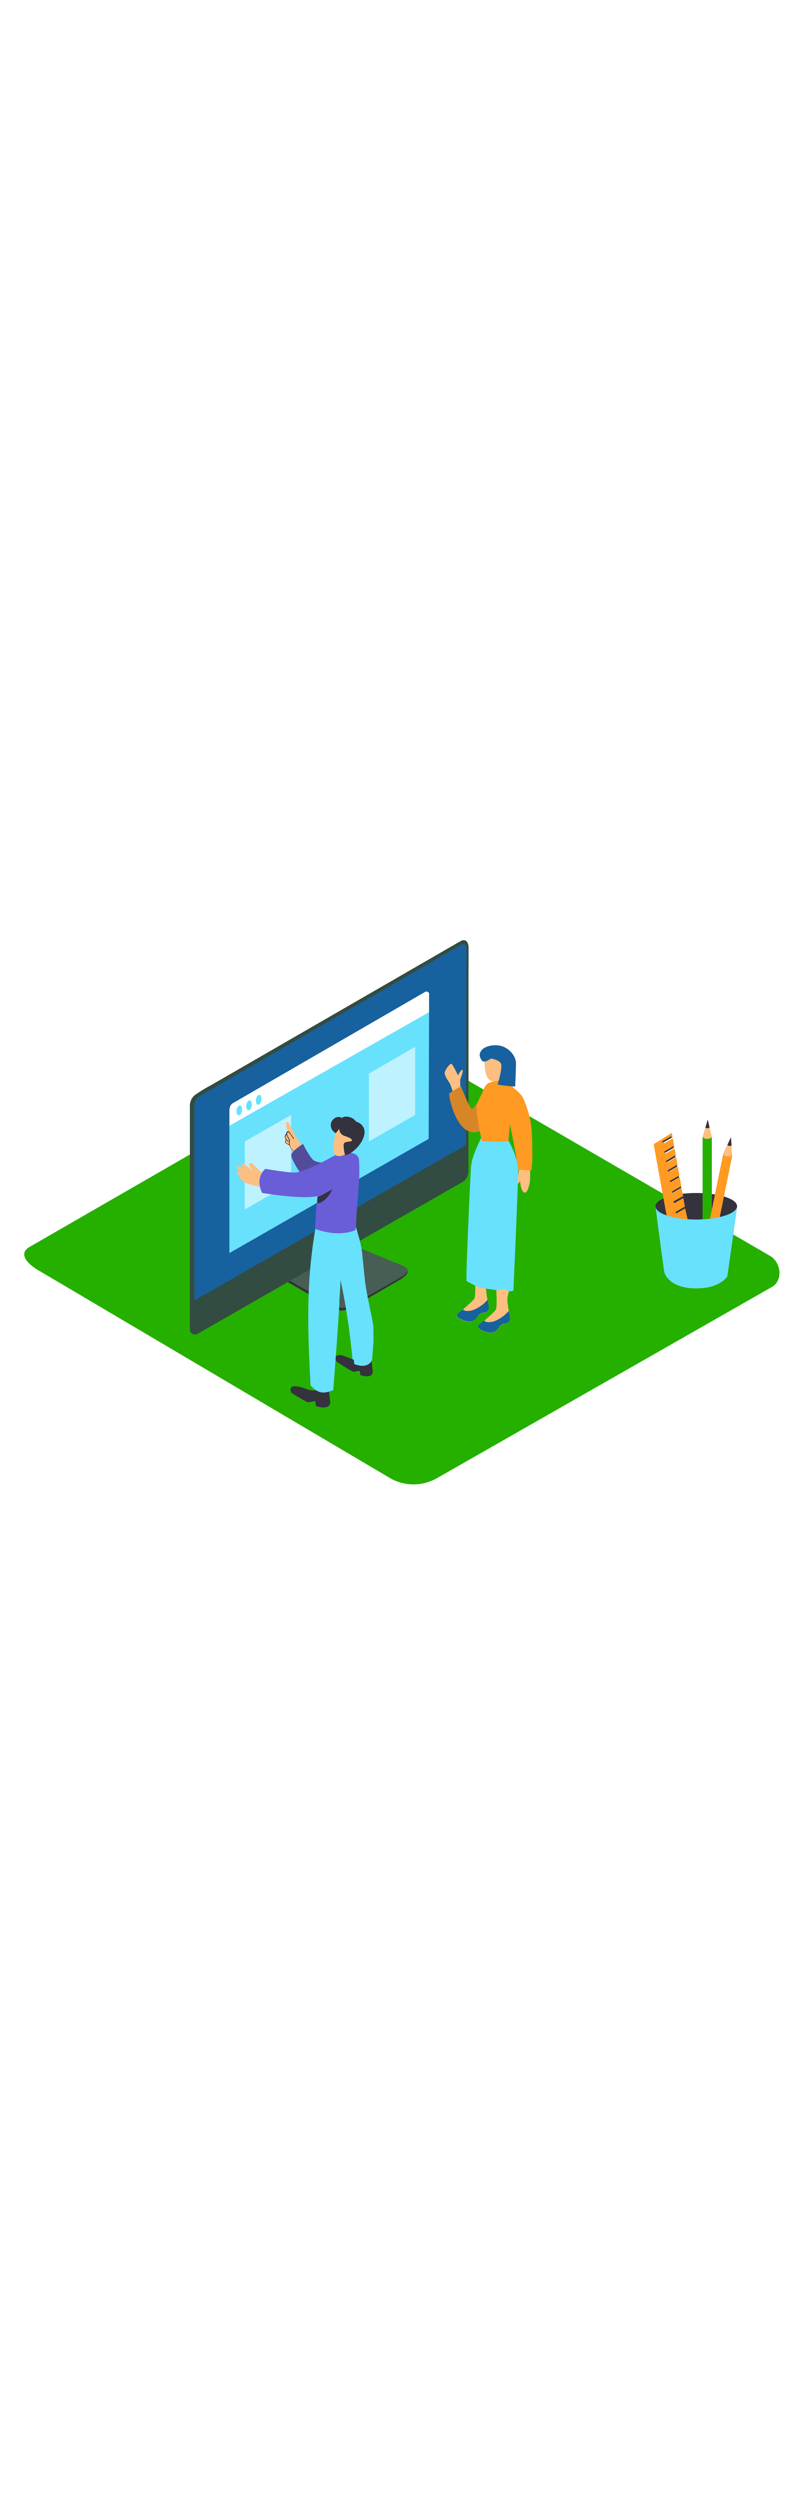 <svg version="1.1" id="Layer_1" xmlns="http://www.w3.org/2000/svg" xmlns:xlink="http://www.w3.org/1999/xlink" x="0px" y="0px" viewBox="0 0 500 500" style="width: 162px;" xml:space="preserve" data-imageid="computer-78" imageName="Computer" class="illustrations_image">
<style type="text/css">
	.st0_computer-78{fill:#25B000;}
	.st1_computer-78{opacity:0.32;fill:url(#SVGID_1_);enable-background:new    ;}
	.st2_computer-78{opacity:0.32;fill:url(#SVGID_00000039117651120298431260000015869058157517261962_);enable-background:new    ;}
	.st3_computer-78{opacity:0.32;fill:url(#SVGID_00000056404263382374263150000006867517765288071594_);enable-background:new    ;}
	.st4_computer-78{fill:#34323D;}
	.st5_computer-78{fill:#FF9A22;}
	.st6_computer-78{fill:#FCBF81;}
	.st7_computer-78{fill:#68E1FD;}
	.st8_computer-78{fill:#334C42;}
	.st9_computer-78{opacity:0.1;fill:#FFFFFF;enable-background:new    ;}
	.st10_computer-78{fill:#17619E;}
	.st11_computer-78{fill:#FFFFFF;}
	.st12_computer-78{opacity:0.57;fill:#FFFFFF;enable-background:new    ;}
	.st13_computer-78{opacity:0.2;fill:#34323D;enable-background:new    ;}
	.st14_computer-78{fill:none;}
	.st15_computer-78{fill:#695DD8;}
	.st16_computer-78{opacity:0.4;fill:#34323D;enable-background:new    ;}
</style>
<g id="background_computer-78">
	<path class="st0_computer-78" d="M241.1,391L24,262.7c-6.9-3.9-12.8-10.2-6.1-14.4l217.9-125.6c3.3-2,8.2-3.4,11.6-1.4l227.9,132.3&#xA;&#9;&#9;c6.9,4,8.2,15.2,1.2,19.2l-206.7,118C260.9,395.9,250,396,241.1,391z"/>
	
		<linearGradient id="SVGID_1_-computer-78" gradientUnits="userSpaceOnUse" x1="267.483" y1="-2097.606" x2="294.902" y2="-2115.426" gradientTransform="matrix(1 0 0 1 0 2407.26)">
		<stop offset="0" style="stop-color:#25B000"/>
		<stop offset="1" style="stop-color:#0E4500"/>
	</linearGradient>
	<path class="st1_computer-78" d="M300.4,285.5l-3.5-3.6l-46.5,23.6c9.2,5,14.7,10,24.2,14.4l30.4-19.2l9.3-6.6L300.4,285.5z"/>
	
		<linearGradient id="SVGID_00000013911185711725913250000003668802255121198739_-computer-78" gradientUnits="userSpaceOnUse" x1="395.506" y1="-2119.474" x2="420.396" y2="-2145.524" gradientTransform="matrix(1 0 0 1 0 2407.26)">
		<stop offset="0" style="stop-color:#25B000"/>
		<stop offset="1" style="stop-color:#0E4500"/>
	</linearGradient>
	<path style="opacity:0.32;fill:url(#SVGID_00000013911185711725913250000003668802255121198739_);enable-background:new    ;" d="&#xA;&#9;&#9;M409.1,292.8c4.5-2.8,9-5.6,13.4-8.5c7.6-4.9,16-9.6,23-15.5l-35.4-9.5l-37.7,19.3c7.3,3.9,17.3,9.1,31.8,17.1&#xA;&#9;&#9;C405.9,294.7,407.5,293.8,409.1,292.8z"/>
	
		<linearGradient id="SVGID_00000133515992726532488020000011701749333424858529_-computer-78" gradientUnits="userSpaceOnUse" x1="188.833" y1="-2068.606" x2="212.843" y2="-2083.356" gradientTransform="matrix(1 0 0 1 0 2407.26)">
		<stop offset="0" style="stop-color:#25B000"/>
		<stop offset="1" style="stop-color:#0E4500"/>
	</linearGradient>
	<path style="opacity:0.32;fill:url(#SVGID_00000133515992726532488020000011701749333424858529_);enable-background:new    ;" d="&#xA;&#9;&#9;M215.5,318.5l-3.5-3.6l-46.5,23.6c9.1,5,14.7,10,24.2,14.4l30.4-19.1l9.3-6.6L215.5,318.5z"/>
</g>
<g id="stationary_computer-78">
	<path class="st4_computer-78" d="M429.8,214.8c-13.9,0-25.2,3.7-25.2,8.2H455C455,218.4,443.7,214.8,429.8,214.8z"/>
	<path class="st4_computer-78" d="M404.7,223.6l-0.1-0.6C404.6,223.2,404.6,223.4,404.7,223.6z"/>
	<path class="st4_computer-78" d="M455,223l-0.1,0.7C455,223.5,455,223.2,455,223z"/>
	<path class="st4_computer-78" d="M429.8,231.2c13.2,0,24-3.3,25.1-7.5l0.1-0.7h-50.4l0.1,0.6C405.6,227.9,416.5,231.2,429.8,231.2z"/>
	<rect x="433.7" y="180.4" class="st0_computer-78" width="5.7" height="58.5"/>
	<ellipse class="st0_computer-78" cx="436.5" cy="180.4" rx="2.8" ry="1.2"/>
	
		<rect x="414.1" y="216.9" transform="matrix(0.2 -0.98 0.98 0.2 139.416 610.127)" class="st5_computer-78" width="58.5" height="5.7"/>
	<ellipse transform="matrix(0.2 -0.98 0.98 0.2 172.161 592.942)" class="st5_computer-78" cx="449.2" cy="191" rx="1.2" ry="2.8"/>
	<path class="st5_computer-78" d="M422.9,224.3l-5.2,3c-0.2,0.1-0.5,0-0.6-0.2c-0.1-0.2-0.1-0.5,0.2-0.6c0,0,0,0,0,0l0,0l5.3-3&#xA;&#9;&#9;c0.1,0,0.1,0,0.2,0l-1-5.6l-5.2,3c-0.2,0.1-0.5,0.1-0.6-0.2c-0.1-0.2-0.1-0.5,0.2-0.6l5.3-3c0.1,0,0.1-0.1,0.2-0.1l-1-5.2l-5.1,2.9&#xA;&#9;&#9;c-0.2,0.1-0.5,0.1-0.6-0.2c-0.1-0.2-0.1-0.5,0.2-0.6l0,0l5.3-3h0.1l-1.1-5.9l-5.1,2.9c-0.2,0.1-0.5,0.1-0.6-0.2&#xA;&#9;&#9;c-0.1-0.2-0.1-0.5,0.2-0.6l5.3-3h0.1l-1-5.6l-5.2,3c-0.2,0.1-0.5,0.1-0.6-0.2c-0.1-0.2-0.1-0.5,0.2-0.6l5.3-3h0.2l-0.9-4.9l-5.2,3&#xA;&#9;&#9;c-0.2,0.1-0.5,0.1-0.6-0.1c0,0,0,0,0,0c-0.1-0.2-0.1-0.5,0.2-0.6c0,0,0,0,0,0l0,0l5.3-3c0.1,0,0.1,0,0.2,0l-0.9-4.8l-5.2,3&#xA;&#9;&#9;c-0.2,0.1-0.5,0.1-0.6-0.2c0,0,0,0,0,0c-0.1-0.2,0-0.5,0.2-0.6l5.3-3h0.2l-1-5.4l-5.1,2.9c-0.2,0.1-0.5,0.1-0.6-0.2&#xA;&#9;&#9;c-0.1-0.2-0.1-0.5,0.2-0.6l5.3-3h0.1l-0.5-2.5l-11.2,7c0,0,8,44.5,8.1,44.6c4.7,2.4,13.1,2.7,13.1,2.7L422.9,224.3z"/>
	<path class="st4_computer-78" d="M409.1,182.8c-0.2,0.1-0.3,0.4-0.2,0.6c0,0,0,0,0,0c0.1,0.2,0.4,0.3,0.6,0.2l5.1-2.9l-0.2-0.9h-0.1&#xA;&#9;&#9;L409.1,182.8z"/>
	<path class="st4_computer-78" d="M410.3,189.1c-0.2,0.1-0.3,0.4-0.2,0.6c0.1,0.2,0.4,0.3,0.6,0.2l5.2-3l-0.2-0.9h-0.1L410.3,189.1z"/>
	<path class="st4_computer-78" d="M411.3,194.9c-0.2,0.1-0.3,0.4-0.2,0.6c0,0,0,0,0,0c0.1,0.2,0.4,0.3,0.6,0.2l0,0l5.2-3l-0.2-0.9&#xA;&#9;&#9;c-0.1,0-0.1,0-0.2,0L411.3,194.9z"/>
	<path class="st4_computer-78" d="M412.4,200.7c-0.2,0.1-0.3,0.4-0.2,0.6c0.1,0.2,0.4,0.3,0.6,0.2l5.2-3l-0.2-0.9h-0.2L412.4,200.7z"/>
	<path class="st4_computer-78" d="M413.7,207.2c-0.2,0.1-0.3,0.4-0.2,0.6c0.1,0.2,0.4,0.3,0.6,0.2l5.1-2.9l-0.2-0.9H419L413.7,207.2z"/>
	<path class="st4_computer-78" d="M415,213.8c-0.2,0.1-0.3,0.4-0.2,0.6c0.1,0.2,0.4,0.3,0.6,0.2l0,0l5.1-2.9l-0.2-0.9h-0.1L415,213.8z"/>
	<path class="st4_computer-78" d="M421.3,216.9l-5.3,3c-0.2,0.1-0.3,0.4-0.2,0.6c0.1,0.2,0.4,0.3,0.6,0.2l5.2-3l-0.2-0.9&#xA;&#9;&#9;C421.5,216.8,421.4,216.8,421.3,216.9z"/>
	<path class="st4_computer-78" d="M417.3,226.4c-0.2,0.1-0.3,0.4-0.2,0.6c0,0,0,0,0,0c0.1,0.2,0.4,0.3,0.6,0.2l5.2-3l-0.1-0.9&#xA;&#9;&#9;c-0.1,0-0.1,0-0.2,0L417.3,226.4z"/>
	<path class="st6_computer-78" d="M446.4,190.5c0,0,0.3,1.5,2.5,1.7s3-0.6,3-0.6l-0.7-11.2L446.4,190.5z"/>
	<path class="st4_computer-78" d="M451.2,180.4l-2.2,4.7c0.7,0.7,1.7,0.9,2.6,0.4L451.2,180.4z"/>
	<path class="st6_computer-78" d="M433.7,180.1c0,0,0.5,1.4,2.8,1.3s2.9-1.1,2.9-1.1l-2.5-10.9L433.7,180.1z"/>
	<path class="st4_computer-78" d="M436.9,169.5l-1.5,4.9c0.7,0.6,1.9,0.6,2.6,0L436.9,169.5z"/>
	<path class="st7_computer-78 targetColor" d="M429.8,231.2c-13.3,0-24.2-3.3-25.1-7.6c0.6,5.1,5.2,40.1,5.4,40.2c0,0,2.3,9.9,19.8,9.9&#xA;&#9;&#9;c14.8,0,19.1-7.5,19.1-7.5l6-42.6C453.7,227.9,442.9,231.2,429.8,231.2z" style="fill: rgb(104, 225, 253);"/>
</g>
<g id="monitor_computer-78">
	<path class="st4_computer-78" d="M214.7,247.7l36.1,13.5c0,0,1.5,1,0.5,3.3c-0.6,1.3-3.5,3.3-3.5,3.3l-31.1,18.1c-1.7,0.8-3.5,1.3-5.4,1.5&#xA;&#9;&#9;c-2.5,0.1-6.6-1.9-6.6-1.9l-29-16.8L214.7,247.7z"/>
	<path class="st8_computer-78" d="M215.2,246l34.4,14.1c0,0,2.4,1.3,1.8,3.1c-0.7,1.3-1.8,2.4-3.1,3.1l-31.2,17.9c-1.7,0.8-3.5,1.2-5.4,1.5&#xA;&#9;&#9;c-2.5,0.1-6.6-1.9-6.6-1.9l-27.5-15.6L215.2,246z"/>
	<path class="st9_computer-78" d="M215.2,246l34.4,14.1c0,0,2.4,1.3,1.8,3.1c-0.7,1.3-1.8,2.4-3.1,3.1l-31.2,17.9c-1.7,0.8-3.5,1.2-5.4,1.5&#xA;&#9;&#9;c-2.5,0.1-6.6-1.9-6.6-1.9l-27.5-15.6L215.2,246z"/>
	<path class="st8_computer-78" d="M121.7,301.9c-1.3,0.6-2.9,0.2-3.8-0.9c0,0-0.7-0.1-0.7-3.1V160.6c0.1-2.4,1.2-4.7,3-6.2&#xA;&#9;&#9;c3.4-2.4,6.9-4.5,10.5-6.4l152.6-88.1L285,59c1.2-0.6,2.6-0.2,3.4,0.9c0.4,0.8,0.7,1.6,0.8,2.5c0.1,1.4,0,15.3,0,15.3v123.5&#xA;&#9;&#9;c0,2.4-1,4.7-2.8,6.3L121.7,301.9z"/>
	<path class="st10_computer-78" d="M120,281.1V162.6c0-3.9,0.5-6.1,3.6-7.8l161-93.2c1-0.7,2.3-0.5,3,0.5c0.3,0.4,0.4,0.8,0.4,1.2l-0.4,121.9&#xA;&#9;&#9;L120,281.1z"/>
	<path class="st7_computer-78 targetColor" d="M141.6,251.9v-87c0-2.9,0.4-4.5,2.6-5.7l118.2-68.4c0.7-0.5,1.7-0.4,2.2,0.3c0,0,0,0,0,0&#xA;&#9;&#9;c0.2,0.3,0.3,0.6,0.3,0.9l-0.3,89.4L141.6,251.9z" style="fill: rgb(104, 225, 253);"/>
	<path class="st11_computer-78" d="M262.4,90.7l-118.2,68.4c-2.2,1.2-2.6,2.8-2.6,5.7v8.5l123.2-70.1V92c0-0.9-0.7-1.6-1.6-1.5c0,0,0,0,0,0&#xA;&#9;&#9;C262.9,90.5,262.6,90.5,262.4,90.7z"/>
	
		<ellipse transform="matrix(0.156 -0.988 0.988 0.156 -37.158 284.229)" class="st7_computer-78 targetColor" cx="147.7" cy="163.8" rx="3.1" ry="1.7" style="fill: rgb(104, 225, 253);"/>
	
		<ellipse transform="matrix(0.156 -0.988 0.988 0.156 -28.982 287.403)" class="st7_computer-78 targetColor" cx="153.6" cy="160.7" rx="3.1" ry="1.7" style="fill: rgb(104, 225, 253);"/>
	<ellipse transform="matrix(0.156 -0.988 0.988 0.156 -20.62 290.441)" class="st7_computer-78 targetColor" cx="159.6" cy="157.3" rx="3.1" ry="1.7" style="fill: rgb(104, 225, 253);"/>
	<polygon class="st12_computer-78" points="256.3,166.6 256.3,124.6 227.7,141.1 227.7,183 &#9;"/>
	<polygon class="st12_computer-78" points="179.7,208.6 179.7,166.6 151.1,183 151.1,225 &#9;"/>
</g>
<g id="character_2_computer-78">
	<path class="st6_computer-78" d="M321,196.9c-0.1,0.7-2.1,11.2-1.4,11.9s1.4-1.6,1.4-1.6s0.3,5.7,2.3,7.2s3.4-4.2,3.8-6.4c0.2-3,0.2-5.9,0-8.9"/>
	<path class="st6_computer-78" d="M284.1,150.4v-5.7c0,0,2.2-5.4,1.4-5.9s-2.8,3.4-2.8,3.4s-3.3-7.2-4.2-7.2s-4,4-4,5.8s2.5,5.4,3.2,6.4&#xA;&#9;&#9;c0.9,2.2,1.7,4.5,2.3,6.8"/>
	<path class="st5_computer-78" d="M301.6,146.8c0,0-8.7,16.5-10.3,16.1s-6.7-13.9-6.7-13.9c-2.5,1.3-4.9,2.7-7.2,4.3c-0.9,0.9,4.1,25,15.7,24&#xA;&#9;&#9;s14.9-11.5,14.9-11.5"/>
	<path class="st13_computer-78" d="M301.6,146.8c0,0-8.7,16.5-10.3,16.1s-6.7-13.9-6.7-13.9c-2.5,1.3-4.9,2.7-7.2,4.3c-0.9,0.9,4.1,25,15.7,24&#xA;&#9;&#9;s14.9-11.5,14.9-11.5"/>
	<path class="st6_computer-78" d="M303.4,189c-0.9-0.5-1.9-1.1-2.8-1.5c-3.9,7.1-6.1,14.7-8.1,22.5c-0.3,2.7-0.5,5.4-0.8,8.1&#xA;&#9;&#9;c-1.3,16.4,1.4,41.4,1.8,57.8c0.1,2.7,1.5,2.4,5.7,0C309.8,235.2,297.4,237.5,303.4,189z"/>
	<path class="st6_computer-78" d="M293.2,268.3c0,0,0.6,10.1-0.4,11.7s-7.5,7.2-8.7,8s-2.6,2.3-2.1,3.2s4.9,3.3,8.5,3s4.5-4.8,6.5-5.2&#xA;&#9;&#9;s3.8-0.4,4.5-2.4s-2.5-11.5-1.2-16.5S293.2,268.3,293.2,268.3z"/>
	<path class="st10_computer-78" d="M291.9,287.1c-1.8,0.6-4.8,1-6.1-0.4c-0.5,0.4-1.1,0.8-1.6,1.2c-1.2,0.7-2.6,2.3-2.1,3.2s4.9,3.3,8.5,3&#xA;&#9;&#9;s4.5-4.8,6.5-5.2s3.8-0.4,4.5-2.4c0.3-0.9-0.1-3.1-0.6-5.8C298.5,283.6,295.4,285.8,291.9,287.1z"/>
	<path class="st6_computer-78" d="M316.5,195.8c-3.6-2.1-7.9-4-7.9-4c-1.9,4.7-1.3,10.9-1.9,15.9c-0.7,5.7-1.4,11.4-1.8,17.2&#xA;&#9;&#9;c-1.3,16.4,1.4,41.4,1.8,57.8c0.1,2.7,1.5,2.3,5.7,0C322.9,242.1,310.5,244.4,316.5,195.8z"/>
	<line class="st14_computer-78" x1="310.5" y1="177.3" x2="293" y2="168.5"/>
	<path class="st7_computer-78 targetColor" d="M301.8,274.1c4.6,0.5,10.6,2.3,15.1,1c0.6-11.7,3.1-71.4,3-75c-0.5-8.3-6.3-18.2-6.3-18.2l-16.3-1.6&#xA;&#9;&#9;c0,0-5.8,10.9-6.5,17.8c-0.3,2.8-3,60.8-2.9,70.9C292,271.8,296.8,273.5,301.8,274.1z" style="fill: rgb(104, 225, 253);"/>
	<path class="st6_computer-78" d="M306.4,275.2c0,0,0.6,10.1-0.4,11.7s-7.5,7.2-8.7,8s-2.6,2.3-2.1,3.2s4.9,3.3,8.5,3s4.5-4.8,6.5-5.2&#xA;&#9;&#9;s3.8-0.4,4.5-2.4s-2.5-11.5-1.2-16.5S306.4,275.2,306.4,275.2z"/>
	<path class="st10_computer-78" d="M305,294c-1.8,0.6-4.8,1-6.1-0.4c-0.5,0.4-1.1,0.8-1.6,1.2c-1.2,0.7-2.6,2.3-2.1,3.2s4.9,3.3,8.5,3&#xA;&#9;&#9;s4.5-4.8,6.5-5.2s3.8-0.4,4.5-2.4c0.3-0.9-0.1-3.1-0.6-5.8C311.6,290.4,308.5,292.7,305,294z"/>
	<path class="st5_computer-78" d="M327.7,171.9v-0.2c-0.9-5-2.4-10-4.4-14.7c-0.9-2.4-3.2-4.4-5.1-6.1c-2.5-2.3-5.1-4.5-7.9-6.5&#xA;&#9;&#9;c0,0-5.6,1.3-8.6,2.5c-2.1,0.8-3,3.6-3.8,5.5c-1.3,3.2-3.8,6.6-3.7,10.3c0.1,2.7,0.4,5.4,0.9,8c0.6,4,1.4,8,2.3,12&#xA;&#9;&#9;c0,0,11.4,0.9,16.4,0.2l1-10.5c0,0,3.4,16.4,4.7,25.3l0.3,2.7l8.2,0.5c0.6-4.7,0.8-9.5,0.5-14.2&#xA;&#9;&#9;C328.6,181.7,328.3,176.7,327.7,171.9z"/>
	<path class="st6_computer-78" d="M299.2,130.8c0,0-1.2,12.9,4,14.8s8.5-4.5,8.5-4.5s1.8-8.6,0.2-10.6S302.3,127.3,299.2,130.8z"/>
	<path class="st10_computer-78" d="M303,131.8c-1.1,0.9-2.5,1.6-3.9,1.9c-1.8,0.2-2.8-2.4-3-3.8s1.1-6,9.3-6.3s13.1,6.7,13.1,10.9&#xA;&#9;&#9;s-0.5,14.6-0.5,14.6c-3.6-0.2-7.2-0.6-10.8-1.2c0,0,2.8-9.5,2.2-12.4S303,131.8,303,131.8z"/>
</g>
<g id="character_1_computer-78">
	<path class="st6_computer-78" d="M147.1,201.6l2.8,1.3c-0.7-0.5-1.5-0.9-2.2-1.5s-1.7-1.7-1.6-2.6c0.2-1.4,2.7-0.1,4.6,1&#xA;&#9;&#9;c-1.3-1.1-2.4-2.4-1.2-2.9s2.3,0.9,3,1.4c1.2,0.9,2.4,1.8,3.5,2.8c-0.8-1.1-1.5-2.2-2.1-3.4c-0.7-1.1,1-2,1.8-1.2&#xA;&#9;&#9;c2.3,2.5,4.8,4.8,7.4,6.9c0.1,0.1,0.2,0.2,0.3,0.3h3.4c0.3-0.1,0.7,0,0.9,0.3c0.2,0.1,0.4,0.2,0.6,0.3l0.2,0.1&#xA;&#9;&#9;c0.5,0,1.1,0.1,1.6,0.2c0.7,0.1,1.1,0.8,0.9,1.4c0,0,0,0,0,0c0,0.1,0,0.1-0.1,0.2l0.2-0.1c1.2-0.7,2.1,1.2,0.9,2&#xA;&#9;&#9;c-2.5,1.5-5.4,2.4-8.4,2.4c0,0.3-0.3,0.5-0.5,0.5c0,0,0,0,0,0c-3.1-0.1-6.2-0.6-9.2-1.6c-0.4-0.1-0.7-0.3-1.1-0.4&#xA;&#9;&#9;c-1.8-0.7-3.4-1.8-4.8-3.1c-0.2-0.2-0.2-0.6,0-0.8c0,0,0,0,0,0c0.2-0.2,0.4-0.2,0.6-0.2l0.5,0.2c-0.3-0.2-0.7-0.4-1-0.6&#xA;&#9;&#9;c-0.8-0.5-1.8-1.1-1.9-2.2c-0.1-0.3,0.1-0.7,0.4-0.8C146.8,201.5,146.9,201.6,147.1,201.6z"/>
	<path class="st6_computer-78" d="M187.9,188.2c0.4-0.1-3.4-5.4-3.7-5.9c-1.8-2.9-3.5-6-5.1-9.1c0-0.1-0.1-0.2-0.2-0.2c-0.3-0.6-0.6-1.2-0.9-1.7&#xA;&#9;&#9;c-0.2-0.4-0.7-0.5-1-0.3c-0.3,0.1-0.4,0.4-0.4,0.7c-0.1,1.8,0.3,3.6,1.2,5.1c-0.4,0.4-0.8,0.9-1.2,1.3c0.1,0.1,0.2,0.2,0.1,0.4&#xA;&#9;&#9;c-0.1,0.3-0.2,0.5-0.4,0.7c-0.1,0.2-0.2,0.3-0.4,0.4c-0.1,0-0.1,0.1-0.2,0.1c-0.2,0.7,0,1.5,0.5,2.1c-0.3,0.7-0.4,1.5-0.1,2.2v0.1&#xA;&#9;&#9;h0.1c1,0.6,2,1.3,2.9,2c0.1,0.1,0.1,0.4,0,0.5c0,0-0.1,0-0.1,0.1c0.7,0.4,1.5,0.7,2.3,0.9c0.2,0.1,0.4,0.1,0.5,0&#xA;&#9;&#9;c0.1,0.1,0.2,0.2,0.3,0.3c0.3,0.3,0.8,0.3,1.1,0c0,0,0,0,0,0c0.1-0.1,0.2-0.2,0.2-0.3c0-0.1,0-0.2,0-0.3l0.3,0.3&#xA;&#9;&#9;c-0.1,0.5,0.2,1,0.6,1.1h0.2c0.5,0.1,0.9-0.3,1-0.7c0-0.1,0-0.2,0-0.4l0.6,0.9c0.1,0.1,0.2,0.1,0.3,0.1c0,0,0.1-0.1,0.1-0.1&#xA;&#9;&#9;c0,0,0-0.1,0-0.1c0.3,0.5,0.6,1.1,0.8,1.6C191.2,195.7,188,188.4,187.9,188.2z"/>
	<path class="st6_computer-78" d="M186.9,188.1c-0.8-0.7-1.5-1.5-2.1-2.4c-0.4-0.8-1.4-1.1-2.2-0.7c0,0,0,0,0,0h-0.1c-0.1-0.4-0.1-0.9-0.1-1.3&#xA;&#9;&#9;c0-2.2-3.4-2.2-3.4,0c-0.1,1.7,0.4,3.4,1.3,4.8c1,1.3,2.3,2.4,3.7,3.3c0.8,0.5,1.9,0.2,2.4-0.6c0,0,0,0,0,0&#xA;&#9;&#9;c0.1-0.2,0.2-0.4,0.2-0.6l0.2-0.1C187.4,189.8,187.5,188.8,186.9,188.1z"/>
	<path class="st4_computer-78" d="M181.6,189c-2.2-1.4-3.3-4.1-2.6-6.6c0-0.1,0-0.1,0-0.2l0,0l-1.1-2c-0.2-0.3-0.4-0.6-0.5-0.9&#xA;&#9;&#9;c-0.2-0.5-0.5-2.6,1-1.8c0.5,0.6,1,1.2,1.4,1.9c0.4,0.6,0.8,1.3,1.2,1.9c0.1,0.2,0.5,0,0.4-0.2c-0.8-1.2-1.6-2.4-2.4-3.5&#xA;&#9;&#9;c-0.4-0.5-0.8-1.1-1.5-0.8c-0.6,0.2-0.9,0.8-0.8,1.4c-0.3,0.5-0.8,0.9-0.9,1.5c0,0.6,0.2,1.2,0.5,1.7l0.2,0.3c0,0-0.1,0.1-0.1,0.1&#xA;&#9;&#9;c-0.2,0.6-0.7,1.4-0.2,2c0.2,0.2,0.5,0.5,0.8,0.6l1.4,0.9c0.1,0.1,0.2,0,0.3,0c0,0,0,0,0,0l0,0c0.4,1.6,1.5,3.1,2.9,4&#xA;&#9;&#9;C181.6,189.5,181.9,189.2,181.6,189z M176.4,180.7c-0.3-0.4-0.2-1,0.1-1.4l0.3-0.4c0.5,1.2,1.1,2.4,1.9,3.5v0.1c-0.1,0-0.2,0-0.2,0&#xA;&#9;&#9;C177.4,183,176.6,181.4,176.4,180.7L176.4,180.7z M176.8,183.9c-0.3-0.2-0.5-0.6-0.5-0.9c0.1-0.3,0.2-0.6,0.3-0.9&#xA;&#9;&#9;c0.4,0.6,1.1,1.1,1.8,0.7c-0.1,0.7-0.1,1.5,0,2.2C177.9,184.7,177.4,184.3,176.8,183.9L176.8,183.9z"/>
	<path class="st15_computer-78" d="M205.8,196.3c0,0-9.9,0.5-12.5-1.9s-6.3-9.9-6.3-9.9s-6.9,4.4-7.2,6.9s7.2,14.8,10.5,15.6"/>
	<path class="st16_computer-78" d="M205.8,196.3c0,0-9.9,0.5-12.5-1.9s-6.3-9.9-6.3-9.9s-6.9,4.4-7.2,6.9s7.2,14.8,10.5,15.6"/>
	<path class="st4_computer-78" d="M220.8,318.8c0,0-8.4-3.7-10.4-3.9s-5.4,0.5-2.4,4.2c0,0,8.9,5.8,10,6s4-0.7,4.1-0.4s0.3,2.5,0.3,2.5&#xA;&#9;&#9;s7.4,2.8,7.7-2.1c0-0.6-1.1-9.8-1.1-9.8"/>
	<path class="st7_computer-78 targetColor" d="M230.5,297.2c-1.5-9.5-4.1-18.7-5.2-28.3c-0.7-6-1.2-12.1-1.9-18.1s-3-11.9-4.4-17.9c-0.1-0.3,0-0.6,0.3-0.7&#xA;&#9;&#9;c-0.1-0.2-0.1-0.4-0.2-0.6c-0.8-0.7-1.5-1.4-2.2-2l-10.3,6.9c0,0,0.1,6.3,0.4,15.5c1.2,5.3,2.1,10.1,3.5,15.2&#xA;&#9;&#9;c-0.3,0.3-0.4,0.8-0.3,1.2c3.4,16,5.8,32.1,7.3,48.3c0,0.5,0.4,1,0.9,1.2l0.3,2.5c9,3.5,11-2.6,11-2.6s0.4-5.1,0.9-12.3&#xA;&#9;&#9;C230.5,302.7,230.5,299.9,230.5,297.2z" style="fill: rgb(104, 225, 253);"/>
	<path class="st4_computer-78" d="M202.5,332.6l-5,1.9c-0.3,0.9-1.1,1.6-2,1.8c-0.2,0.2-0.4,0.3-0.7,0.4c-2,0.1-4.1-0.2-5.9-1&#xA;&#9;&#9;c-2.4-0.8-11.7-4.3-9.1,2.4c1.7,1.2,3.6,2.2,5.4,3.3c1,0.6,2,1.2,3,1.7c0.5,0.4,1.1,0.6,1.7,0.8c1.3,0.2,4.6-0.8,4.7-0.5&#xA;&#9;&#9;s0.4,2.9,0.4,2.9s8.5,3.2,8.9-2.4C203.7,343.2,202.5,332.6,202.5,332.6z"/>
	<path class="st7_computer-78 targetColor" d="M209.5,281.6c1-16.8,1.6-33.7,5.1-50.2c0.2-4.3,2.9-1.5,2.8-3.2c-1.5-13.8-21.6,2.6-21.6,2.6&#xA;&#9;&#9;c-0.8,0.7-0.9,4.9-1.1,5.9c-0.9,5.3-1.7,10.7-2.3,16c-3.3,27-2.1,53.8-0.7,80.9c4.3,4.4,7.1,5.7,14,2.9c1.4-17.7,2.7-35.4,3.8-53.1&#xA;&#9;&#9;L209.5,281.6z" style="fill: rgb(104, 225, 253);"/>
	<path class="st15_computer-78" d="M198.7,198.1c0.2-0.9,2.4-1.5,3.1-1.8c1.6-0.8,0.6-2.3,2.2-3.2c2.2-1.3,4.5-2.4,6.9-3.4h0.1&#xA;&#9;&#9;c3.8,0,10.2-0.2,10.6,4.8c0.6,7.9-0.1,15.7-0.7,23.5c-0.2,3.1-0.5,6.3-0.8,9.3c-0.1,1.1-0.2,10.2-0.9,10.5&#xA;&#9;&#9;c-7.6,3.1-17.3,2-24.7-0.9C194.9,223.9,196.3,210.9,198.7,198.1z"/>
	<path class="st4_computer-78" d="M205.5,206c-0.5,5.3-4.2,9.8-9.4,11.2c0,0.5-0.2,3.7-0.2,4.2c6-1.4,10.5-9,11.1-15.5&#xA;&#9;&#9;C207.1,205.1,205.6,205.1,205.5,206z"/>
	<path class="st6_computer-78" d="M209.2,173.8c-0.5,0.1-4.7,9.9-3.1,15.8s11.7-0.2,14.2-4.7S218.7,171.3,209.2,173.8z"/>
	<path class="st4_computer-78" d="M209.4,175.2c0,1.8,1.1,3.5,2.8,4.2c2.8,1,5.1,1.7,5,3s-5.1-0.2-5.1,2.8c0,2,0.3,4,0.8,5.9&#xA;&#9;&#9;c0.3,1.5,8.8-3,11.5-10.6s-4.2-9.7-4.5-9.7s-1-2.1-4.4-2.9s-4.4,0.6-4.4,0.6c-1.6-1-3.6-0.8-5,0.5c-3.1,2.5-2.3,7.1,1.2,8.9&#xA;&#9;&#9;L209.4,175.2z"/>
	<path class="st15_computer-78" d="M205.5,192.2c0,0-17.4,10-23.6,10c-4.5,0-13.4-1.5-18.1-2.3c-4.3,3.6-4.6,10-1.9,14.9&#xA;&#9;&#9;c7.6,1.2,30.1,4.5,37.1,1c8.5-4.2,17.9-9.9,17.9-9.9S225.4,197.6,205.5,192.2z"/>
</g>
</svg>